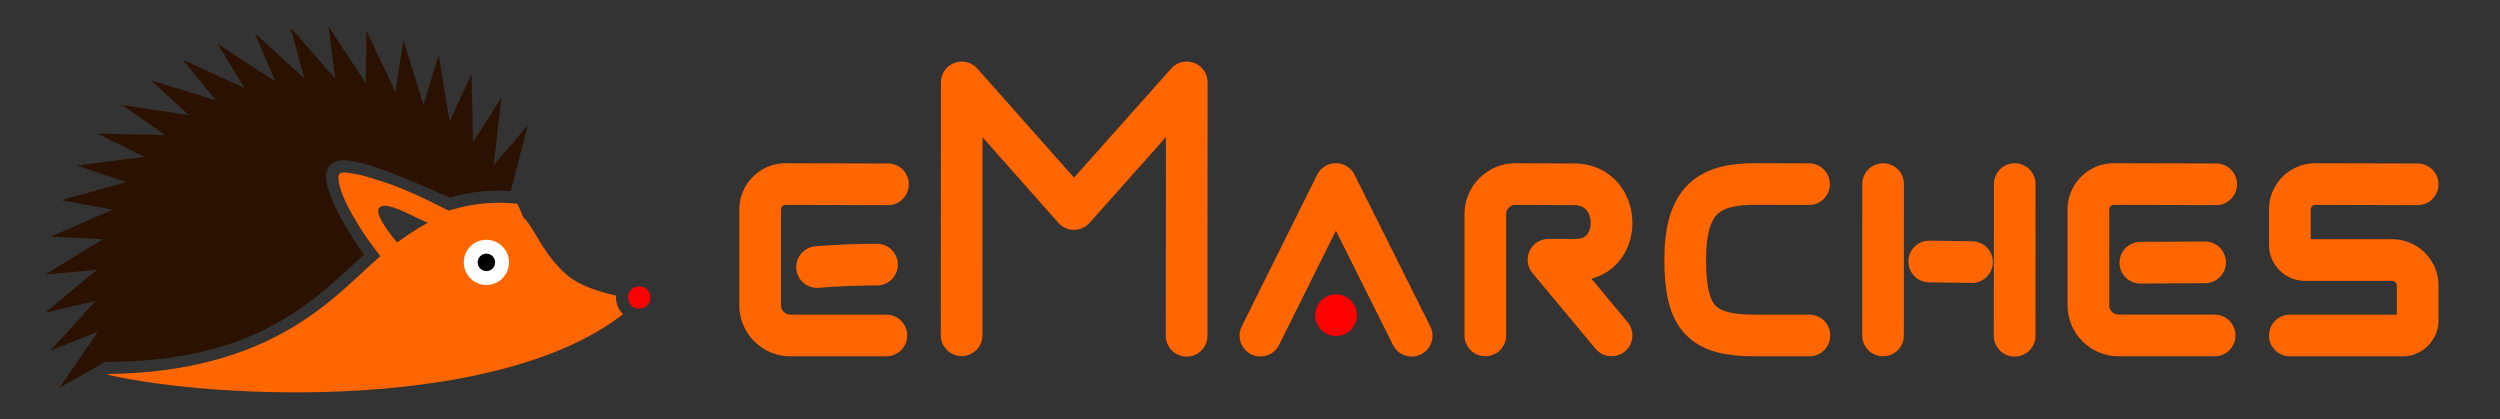 <?xml version="1.0" encoding="UTF-8" standalone="no"?>
<!-- Created with Inkscape (http://www.inkscape.org/) -->

<svg
   version="1.1"
   id="svg1"
   width="1800.239"
   height="302.074"
   viewBox="0 0 1800.239 302.074"
   xml:space="preserve"
   sodipodi:docname="insi-brand.svg"
   inkscape:version="1.4 (e7c3feb100, 2024-10-09)"
   xmlns:inkscape="http://www.inkscape.org/namespaces/inkscape"
   xmlns:sodipodi="http://sodipodi.sourceforge.net/DTD/sodipodi-0.dtd"
   xmlns="http://www.w3.org/2000/svg"
   xmlns:svg="http://www.w3.org/2000/svg"><rect x="0" y="0" width="1800.239" height="302.074" fill="#333333" stroke="none"/><sodipodi:namedview
     id="namedview1"
     pagecolor="#ffffff"
     bordercolor="#000000"
     borderopacity="0.25"
     inkscape:showpageshadow="2"
     inkscape:pageopacity="0.0"
     inkscape:pagecheckerboard="true"
     inkscape:deskcolor="#d1d1d1"
     inkscape:zoom="0.33382809"
     inkscape:cx="602.10631"
     inkscape:cy="474.79527"
     inkscape:window-width="1920"
     inkscape:window-height="1052"
     inkscape:window-x="0"
     inkscape:window-y="0"
     inkscape:window-maximized="1"
     inkscape:current-layer="svg1" /><defs
     id="defs1"><inkscape:path-effect
       effect="fillet_chamfer"
       id="path-effect49"
       is_visible="true"
       lpeversion="1"
       nodesatellites_param="F,1,0,1,0,0,0,1 @ F,1,1,1,0,0.2,0,1 @ F,1,1,1,0,0.2,0,1 @ F,1,1,1,0,0.2,0,1 @ F,1,1,1,0,0.2,0,1 @ F,0,0,1,0,0,0,1"
       radius="20"
       unit="px"
       method="auto"
       mode="F"
       chamfer_steps="1"
       flexible="true"
       use_knot_distance="true"
       apply_no_radius="true"
       apply_with_radius="true"
       only_selected="true"
       hide_knots="false" /><inkscape:path-effect
       effect="fillet_chamfer"
       id="path-effect48"
       is_visible="true"
       lpeversion="1"
       nodesatellites_param="F,1,0,1,0,0,0,1 @ F,1,0,1,0,0,0,1 @ F,1,0,1,0,0,0,1 @ F,1,0,1,0,0,0,1 @ F,1,1,1,0,0.2,0,1 @ F,0,0,1,0,0,0,1"
       radius="20"
       unit="px"
       method="auto"
       mode="F"
       chamfer_steps="1"
       flexible="true"
       use_knot_distance="true"
       apply_no_radius="true"
       apply_with_radius="true"
       only_selected="true"
       hide_knots="false" /><inkscape:path-effect
       effect="fillet_chamfer"
       id="path-effect47"
       is_visible="true"
       lpeversion="1"
       nodesatellites_param="F,1,0,1,0,0,0,1 @ F,1,1,1,0,0.2,0,1 @ F,1,1,1,0,0.2,0,1 @ F,0,0,1,0,0,0,1"
       radius="20"
       unit="px"
       method="auto"
       mode="F"
       chamfer_steps="1"
       flexible="true"
       use_knot_distance="true"
       apply_no_radius="true"
       apply_with_radius="true"
       only_selected="true"
       hide_knots="false" /><inkscape:path-effect
       effect="offset"
       id="path-effect18"
       is_visible="true"
       lpeversion="1.2"
       linejoin_type="miter"
       unit="px"
       offset="5"
       miter_limit="4"
       attempt_force_join="false"
       update_on_knot_move="true" /><inkscape:path-effect
       effect="offset"
       id="path-effect12"
       is_visible="true"
       lpeversion="1.2"
       linejoin_type="miter"
       unit="px"
       offset="-5"
       miter_limit="4"
       attempt_force_join="false"
       update_on_knot_move="true" /><inkscape:path-effect
       effect="offset"
       id="path-effect9"
       is_visible="true"
       lpeversion="1.2"
       linejoin_type="miter"
       unit="px"
       offset="15"
       miter_limit="4"
       attempt_force_join="false"
       update_on_knot_move="true" /><inkscape:path-effect
       effect="interpolate"
       id="path-effect8"
       is_visible="false"
       lpeversion="1"
       trajectory="m 232.249,394.186 8e-5,-53.391"
       equidistant_spacing="false"
       steps="32" /><inkscape:path-effect
       effect="interpolate"
       id="path-effect2"
       is_visible="true"
       lpeversion="1"
       trajectory="m 232.249,394.186 8e-5,-53.391"
       equidistant_spacing="false"
       steps="9" /><inkscape:path-effect
       effect="fillet_chamfer"
       id="path-effect14"
       is_visible="true"
       lpeversion="1"
       nodesatellites_param="F,0,0,1,0,0,0,1 @ F,0,0,1,0,0,0,1 @ F,0,0,1,0,0,0,1"
       radius="5"
       unit="px"
       method="auto"
       mode="F"
       chamfer_steps="1"
       flexible="false"
       use_knot_distance="true"
       apply_no_radius="true"
       apply_with_radius="true"
       only_selected="true"
       hide_knots="false" /><inkscape:path-effect
       effect="offset"
       id="path-effect13"
       is_visible="true"
       lpeversion="1.2"
       linejoin_type="miter"
       unit="px"
       offset="10"
       miter_limit="4"
       attempt_force_join="false"
       update_on_knot_move="true" /><inkscape:path-effect
       effect="offset"
       id="path-effect7"
       is_visible="true"
       lpeversion="1.2"
       linejoin_type="miter"
       unit="px"
       offset="10"
       miter_limit="4"
       attempt_force_join="false"
       update_on_knot_move="true" /><inkscape:path-effect
       effect="offset"
       id="path-effect6"
       is_visible="true"
       lpeversion="1.2"
       linejoin_type="miter"
       unit="px"
       offset="10"
       miter_limit="4"
       attempt_force_join="false"
       update_on_knot_move="true" /><inkscape:path-effect
       effect="offset"
       id="path-effect4"
       is_visible="true"
       lpeversion="1.2"
       linejoin_type="miter"
       unit="px"
       offset="-15"
       miter_limit="4"
       attempt_force_join="true"
       update_on_knot_move="true" /><inkscape:path-effect
       effect="offset"
       id="path-effect3"
       is_visible="true"
       lpeversion="1.2"
       linejoin_type="miter"
       unit="px"
       offset="-4"
       miter_limit="4"
       attempt_force_join="false"
       update_on_knot_move="true" /><inkscape:path-effect
       effect="offset"
       id="path-effect1"
       is_visible="false"
       lpeversion="1.2"
       linejoin_type="miter"
       unit="px"
       offset="-4"
       miter_limit="4"
       attempt_force_join="false"
       update_on_knot_move="true" /></defs><path
     id="rect2"
     style="fill:none;fill-rule:evenodd;stroke-width:0.5;stroke-linecap:round;stroke-linejoin:round;stroke-miterlimit:10;stroke-dashoffset:2.6;paint-order:fill markers stroke"
     d="m 467.214,0 h 1308.626 c 13.517,0 24.398,10.882 24.398,24.398 V 277.676 c 0,13.517 -10.882,24.398 -24.398,24.398 H 467.214 Z"
     sodipodi:nodetypes="csssscc" /><path
     id="rect1"
     style="fill:none;fill-rule:evenodd;stroke-width:0.5;stroke-linecap:round;stroke-linejoin:round;stroke-miterlimit:10;stroke-dashoffset:2.6;paint-order:fill markers stroke"
     d="M 24.398,0 H 535.214 V 302.074 H 24.398 C 10.882,302.074 0,291.192 0,277.676 V 24.398 C 0,10.882 10.882,0 24.398,0 Z"
     sodipodi:nodetypes="sccssss" /><g
     id="g45"
     transform="matrix(1.422,0,0,1.422,-364.764,21.978)"
     style="stroke:#ff6600;stroke-width:0.703"><path
       style="fill:none;fill-rule:evenodd;stroke:#ff6600;stroke-width:21.097;stroke-linecap:round;stroke-linejoin:round;stroke-miterlimit:10;stroke-dasharray:none;stroke-dashoffset:2.6;paint-order:fill markers stroke"
       d="m 743.473,154.321 0.067,-128.058 56.841,64.129 57.107,-64.129 -0.067,128.325"
       id="path34"
       sodipodi:nodetypes="ccccc" /><path
       style="fill:none;fill-rule:evenodd;stroke:#ff6600;stroke-width:21.097;stroke-linecap:round;stroke-linejoin:round;stroke-miterlimit:10;stroke-dasharray:none;stroke-dashoffset:2.6;paint-order:fill markers stroke"
       d="m 705.375,154.429 -48.583,1e-5 a 15.342,15.342 45 0 1 -15.342,-15.342 l -8e-5,-48.423 A 12.913,12.913 135.071 0 1 654.395,77.751 l 51.779,0.128"
       id="path35" /><path
       style="fill:none;fill-rule:evenodd;stroke:#ff6600;stroke-width:21.097;stroke-linecap:round;stroke-linejoin:round;stroke-miterlimit:10;stroke-dasharray:none;stroke-dashoffset:2.6;paint-order:fill markers stroke"
       d="m 1072.599,154.389 -31.923,-38.315 h 14 c 24.329,0 23.836,-38.195 -1.135,-38.195 l -29.525,-0.131 a 15.274,15.274 135.127 0 0 -15.342,15.274 l 2e-4,61.368"
       id="path36"
       sodipodi:nodetypes="cccccc" /><path
       style="fill:none;fill-rule:evenodd;stroke:#ff6600;stroke-width:21.097;stroke-linecap:round;stroke-linejoin:round;stroke-miterlimit:10;stroke-dasharray:none;stroke-dashoffset:2.6;paint-order:fill markers stroke"
       d="m 1172.615,77.799 -27.41,-0.08 c -23.884,0 -35.302,8.467 -35.304,38.355 0,29.888 8.576,38.355 35.304,38.355 h 27.57"
       id="path37"
       sodipodi:nodetypes="cczcc" /><path
       style="fill:none;fill-rule:evenodd;stroke:#ff6600;stroke-width:21.097;stroke-linecap:round;stroke-linejoin:round;stroke-miterlimit:10;stroke-dasharray:none;stroke-dashoffset:2.6;paint-order:fill markers stroke"
       d="m 1276.763,77.759 -0.04,76.83"
       id="path52" /><path
       style="fill:none;fill-rule:evenodd;stroke:#ff6600;stroke-width:21.097;stroke-linecap:round;stroke-linejoin:round;stroke-miterlimit:10;stroke-dasharray:none;stroke-dashoffset:2.6;paint-order:fill markers stroke"
       d="m 1210.073,154.429 0.04,-76.67"
       id="path51" /><path
       style="fill:none;fill-rule:evenodd;stroke:#ff6600;stroke-width:21.097;stroke-linecap:round;stroke-linejoin:round;stroke-miterlimit:10;stroke-dasharray:none;stroke-dashoffset:2.6;paint-order:fill markers stroke"
       d="m 971.375,154.549 -38.394,-76.829 -38.195,76.789"
       id="path46" /><path
       style="fill:none;fill-rule:evenodd;stroke:#ff0000;stroke-width:21.097;stroke-linecap:round;stroke-linejoin:round;stroke-miterlimit:10;stroke-dasharray:none;stroke-dashoffset:2.6;paint-order:fill markers stroke"
       d="m 933.081,144.135 v 0"
       id="path44" /><path
       id="path45"
       style="fill:none;fill-rule:evenodd;stroke:#ff6600;stroke-width:21.097;stroke-linecap:round;stroke-linejoin:round;stroke-miterlimit:10;stroke-dasharray:none;stroke-dashoffset:2.6;paint-order:fill markers stroke"
       d="m 1416.085,154.429 57.084,-1e-5 a 7.639,7.639 135 0 0 7.639,-7.639 v -17.611 a 12.945,12.945 45 0 0 -12.945,-12.945 h -44.076 a 7.703,7.703 45 0 1 -7.703,-7.703 V 90.664 a 12.913,12.913 135.071 0 1 12.945,-12.913 l 51.779,0.128"
       sodipodi:nodetypes="cccccc" /><path
       style="fill:none;fill-rule:evenodd;stroke:#ff6600;stroke-width:21.097;stroke-linecap:round;stroke-linejoin:round;stroke-miterlimit:10;stroke-dasharray:none;stroke-dashoffset:2.6;paint-order:fill markers stroke"
       d="m 1377.987,154.413 -48.583,1e-5 a 15.342,15.342 0 0 1 -15.342,-15.342 l -10e-5,-48.423 a 12.913,12.913 0 0 1 12.945,-12.913 l 51.779,0.128"
       id="path49" /><path
       style="fill:none;fill-rule:evenodd;stroke:#ff6600;stroke-width:21.097;stroke-linecap:round;stroke-linejoin:round;stroke-miterlimit:10;stroke-dasharray:none;stroke-dashoffset:2.6;paint-order:fill markers stroke"
       d="m 1373.172,117.398 c -10.505,0.075 -21.505,0.135 -32.795,0.171 m -85.232,-0.293 c -7.336,-0.085 -14.584,-0.189 -21.689,-0.314 M 700.642,118.542 c -10.583,0.006 -20.708,0.451 -30.374,1.231"
       id="path55"
       sodipodi:nodetypes="ccccss" /></g><path
     style="fill:#008080;fill-opacity:1;fill-rule:evenodd;stroke:none;stroke-width:1;stroke-linecap:round;stroke-linejoin:round;stroke-miterlimit:10;stroke-dasharray:none"
     d="m 227.488,127.768 c -0.006,-0.061 -0.024,-0.127 -0.029,-0.188 l 0.035,0.355 c -0.006,-0.055 8e-5,-0.113 -0.006,-0.168 z"
     id="path13" /><g
     id="g17"
     transform="matrix(0.765,0,0,0.765,-519.187,507.159)"
     style="stroke-width:1.308"><path
       style="fill:#2b1100;fill-rule:evenodd;stroke:none;stroke-width:13.078;stroke-linecap:round;stroke-linejoin:round;stroke-miterlimit:10;stroke-dasharray:none"
       d="m 988.041,-637.877 6.222,48.945 -42.042,-47.871 12.941,47.599 -46.589,-42.356 19.41,45.325 -54.206,-35.228 24.961,41.377 -57.791,-26.553 31.096,38.195 -61.318,-18.933 35.806,32.849 -62.836,-9.523 40.369,28.106 -63.678,-1.171 43.861,21.775 -63.015,8.247 46.498,15.557 -61.26,16.978 48.247,9.032 -58.309,25.376 49.061,2.344 -54.229,33.27 48.908,-4.539 -49.09,40.541 47.801,-11.332 -42.825,47 44.877,-17.845 -36.066,52.565 42.845,-24.131 c 139.956,0 194.169,-55.256 243.583,-101.074 -7.872,-11.193 -17.322,-25.784 -24.703,-40.225 -4.597,-8.994 -8.293,-17.634 -10.013,-25.242 -0.86,-3.804 -1.261,-7.371 -0.766,-10.822 0.485,-3.38 2.11,-6.839 5.076,-9.051 2.795,-2.256 5.993,-3.239 9.559,-3.438 3.613,-0.202 7.595,0.376 11.888,1.171 8.586,1.59 18.783,4.813 29.875,8.906 19.193,7.082 40.774,16.701 59.932,25.186 16.399,-5.076 35.003,-7.563 57.271,-6.238 l 15.995,-61.789 -32.044,37.396 7.279,-63.42 -26.549,41.511 -1.578,-63.821 -20.542,44.821 -10.403,-62.98 -14.132,47.256 -19.026,-60.913 -7.448,48.774 -27.28,-57.659 -0.62,49.337 z"
       id="path23-8" /><path
       style="fill:#ff0000;fill-rule:evenodd;stroke:none;stroke-width:13.079;stroke-linecap:round;stroke-linejoin:round;stroke-miterlimit:10"
       d="m 1290.879,-382.957 c 0,5.79 -4.693,10.483 -10.483,10.483 -5.79,1e-5 -10.483,-4.693 -10.483,-10.483 0,-5.79 4.693,-10.483 10.483,-10.483 5.79,-1e-5 10.483,4.693 10.483,10.483 z"
       id="path11"
       inkscape:export-filename="limace.svg"
       inkscape:export-xdpi="96"
       inkscape:export-ydpi="96" /><path
       id="path7"
       style="fill:#ff6600;fill-opacity:1;fill-rule:evenodd;stroke:none;stroke-width:1.308;stroke-linecap:round;stroke-linejoin:round;stroke-miterlimit:10;stroke-dasharray:none"
       d="m 997.302,-494.026 c 1.012,11.137 8.606,26.031 16.963,39.856 1.27,2.102 5.873,10.513 16.075,23.915 l 6.375,8.374 -7.84,7.02 c -37.87,33.912 -96.915,101.707 -246.92,103.895 l -1.502,-0.016 c 0.103,0.316 0.207,0.631 0.312,0.946 104.191,23.556 366.871,34.323 484.385,-57.194 -4.095,-3.969 -6.635,-9.533 -6.635,-15.728 0,-0.598 0.032,-1.188 0.078,-1.774 -16.246,-3.596 -34.366,-9.27 -45.984,-19.136 -22.919,-19.462 -31.16,-45.305 -41.441,-54.625 -1.924,-5.089 -3.776,-9.09 -5.616,-12.761 l -7.23,-0.496 c -18.723,-1.286 -36.287,1.098 -53.103,5.847 l -4.3,1.215 -3.98,-2.032 c -41.657,-21.269 -60.081,-25.847 -60.081,-25.847 -7.249,-2.503 -14.183,-4.582 -20.445,-5.99 -3.458,-0.778 -6.596,-1.175 -9.349,-1.618 -8.486,-1.365 -10.392,0.676 -9.763,6.148 z m 43.491,24.794 c 8.895,-0.128 24.625,8.933 40.578,16.037 -11.647,6.295 -18.669,11.221 -28.936,18.457 0,0 -23.261,-26.691 -16.627,-32.8 1.244,-1.145 2.933,-1.664 4.986,-1.694 z"
       sodipodi:nodetypes="cccccccccscscccccccsscsccss"
       inkscape:export-filename="limace.svg"
       inkscape:export-xdpi="96"
       inkscape:export-ydpi="96" /><path
       id="path9"
       style="fill:#000000;fill-rule:evenodd;stroke:#ffffff;stroke-width:13.078;stroke-linecap:round;stroke-linejoin:round;stroke-miterlimit:10"
       d="m 1151.26,-415.98 a 14.731,14.731 0 0 1 -14.731,14.731 14.731,14.731 0 0 1 -14.732,-14.731 14.731,14.731 0 0 1 14.732,-14.731 14.731,14.731 0 0 1 14.731,14.731 z" /></g></svg>
